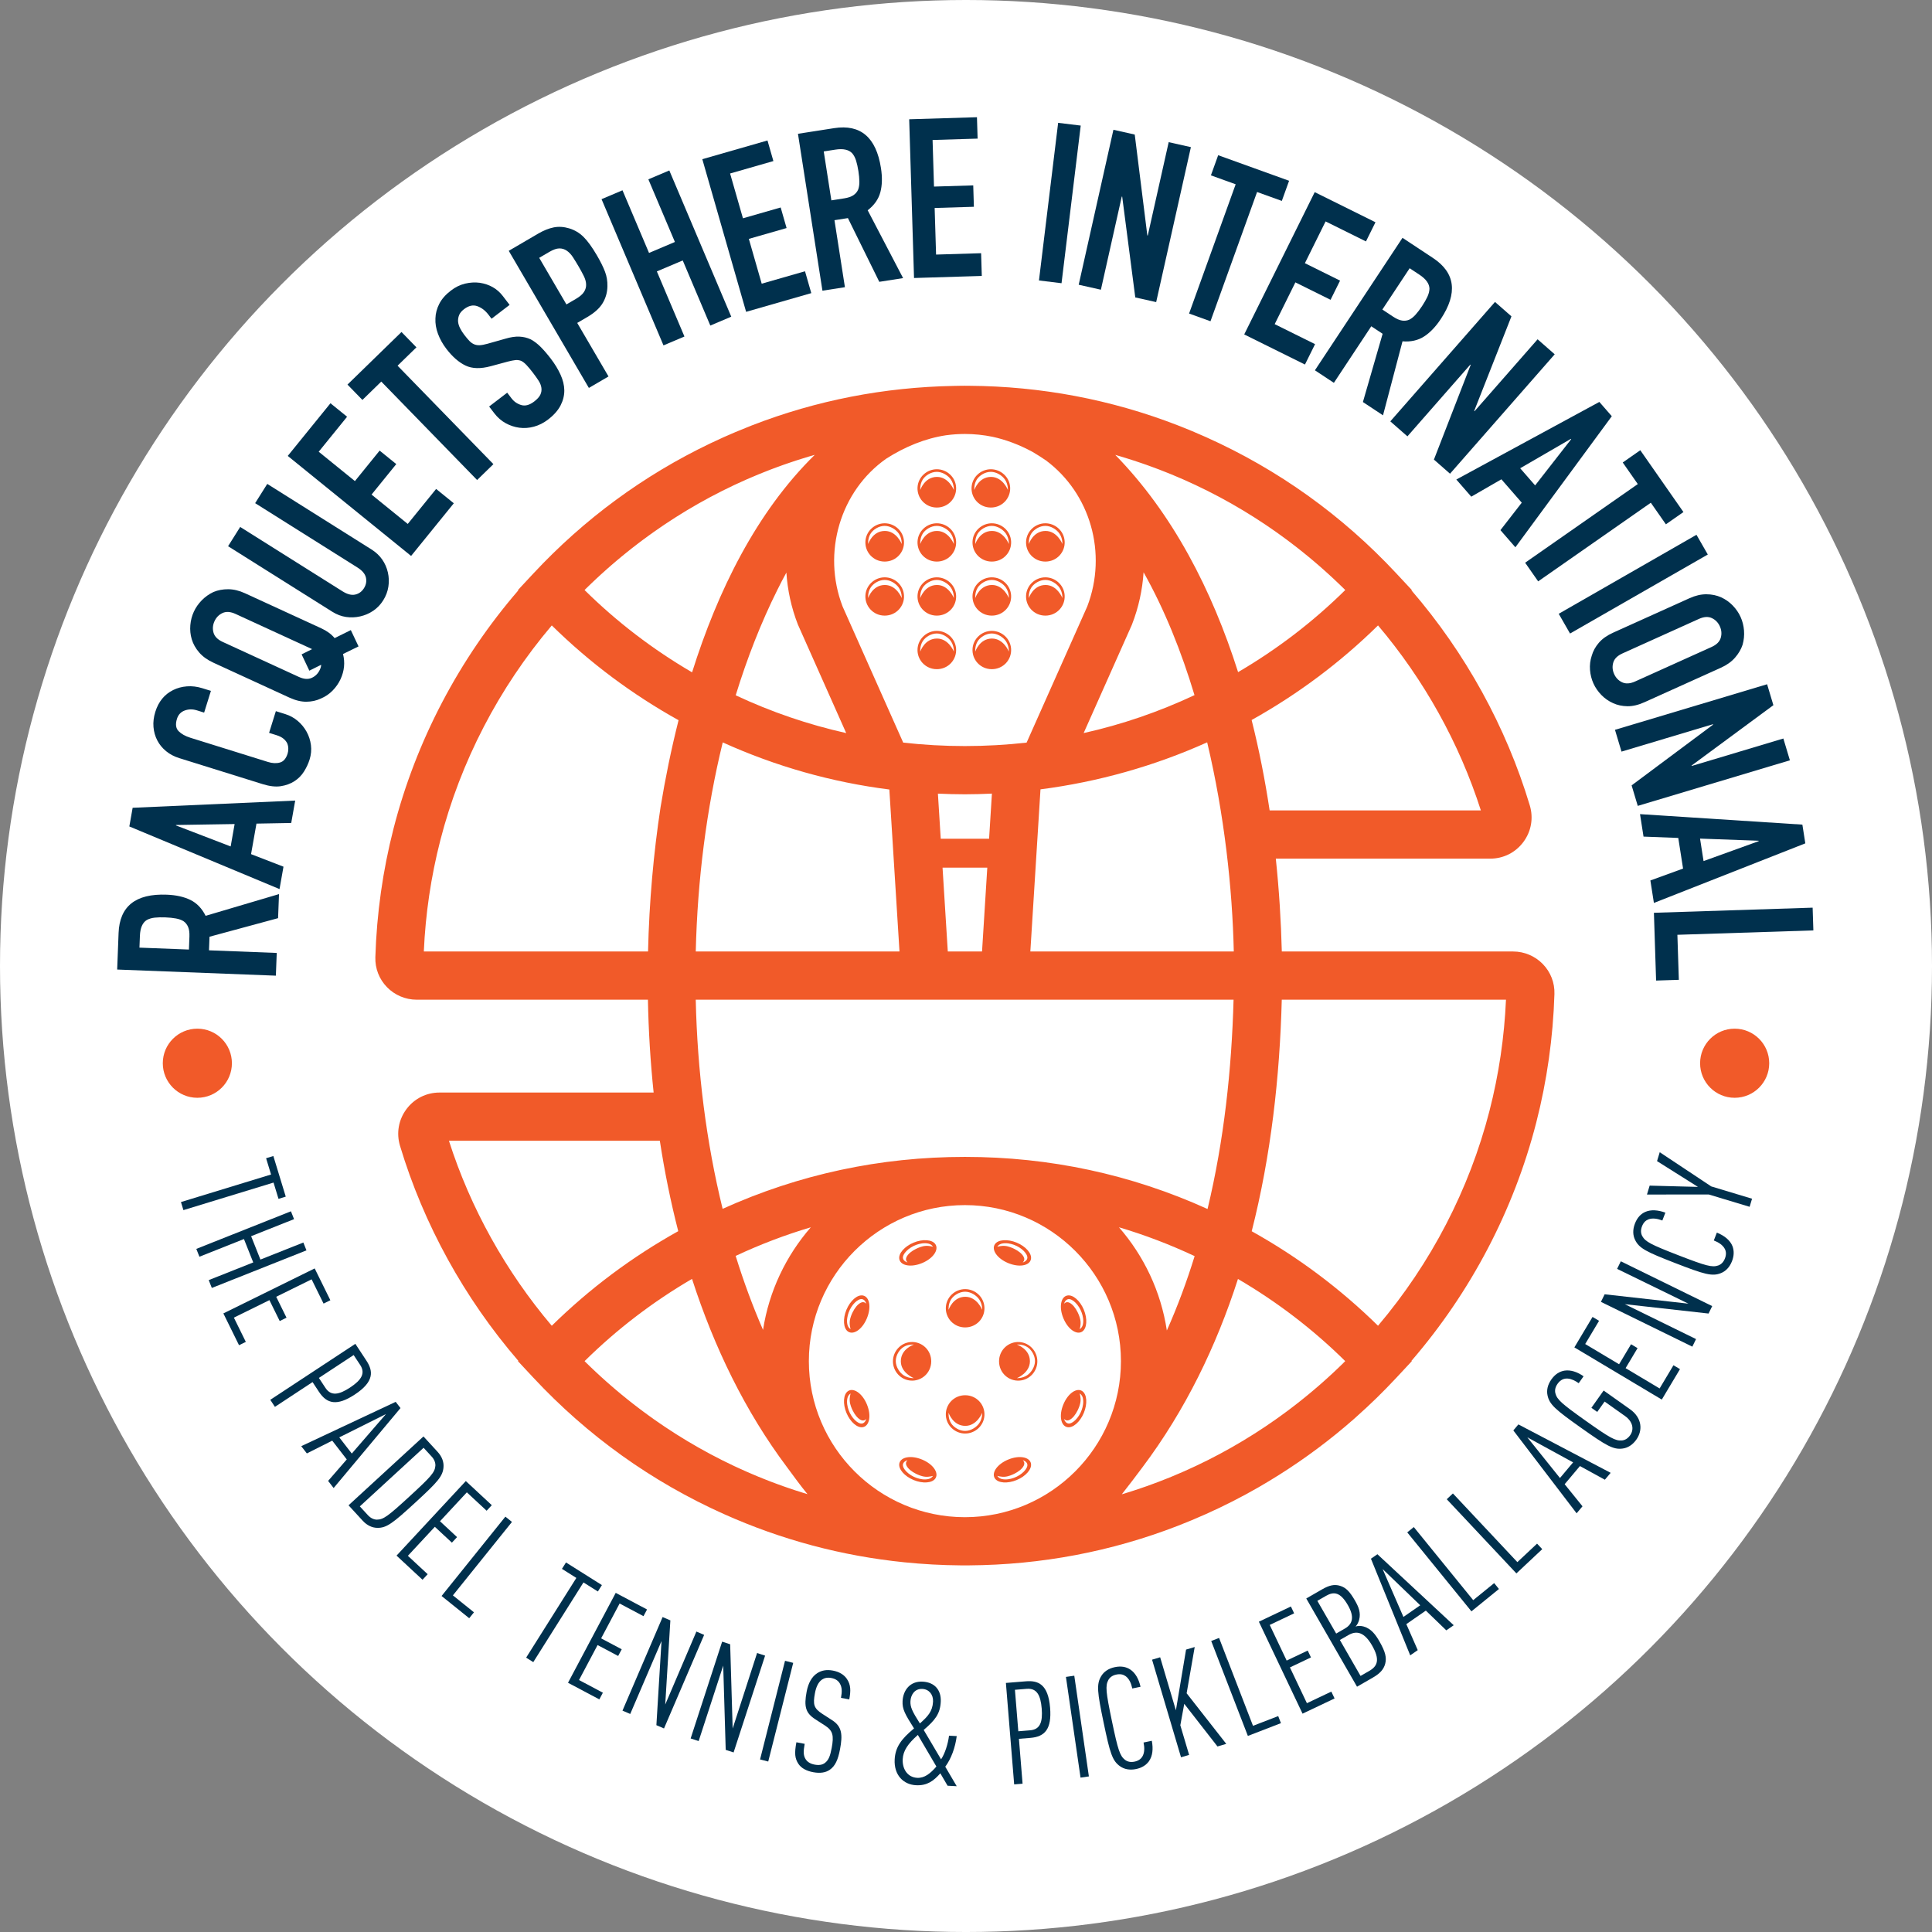 <svg xmlns="http://www.w3.org/2000/svg" id="Layer_2" viewBox="0 0 337.825 337.825"><rect x="0" y="0" width="337.825" height="337.825" fill="#808080" stroke="none"/><g id="Components"><g id="_5e29f6bd-8a88-4b13-a04e-64ac2bcd2312_1"><circle cx="168.913" cy="168.913" r="168.913" style="fill:#fff;"></circle><path d="M48.236,170.603l-27.747-1.071.246-6.391c.181-4.677,2.986-6.91,8.416-6.7,1.637.063,3.018.37,4.141.921,1.124.551,2.012,1.477,2.664,2.776l12.831-3.798-.163,4.208-11.989,3.245-.092,2.377,11.847.458-.153,3.975ZM24.384,165.701l8.651.334.087-2.26c.027-.702-.049-1.264-.228-1.687-.179-.423-.445-.759-.8-1.007-.355-.222-.798-.382-1.328-.48-.529-.099-1.145-.161-1.847-.189-.701-.027-1.319-.012-1.855.045-.535.058-1.003.196-1.401.415-.746.466-1.147,1.387-1.2,2.764l-.079,2.065Z" style="fill:#00304d;"></path><path d="M48.876,155.463l-26.26-10.951.578-3.264,28.424-1.261-.694,3.917-6.079.111-.946,5.338,5.672,2.193-.694,3.917ZM41.028,144.091l-10.247.164-.014.077,9.567,3.676.693-3.917Z" style="fill:#00304d;"></path><path d="M48.234,124.35l1.638.511c.819.255,1.547.653,2.182,1.191.636.539,1.154,1.17,1.555,1.894.4.725.654,1.505.761,2.341.106.837.028,1.678-.234,2.521-.225.72-.553,1.421-.983,2.104-.431.683-.986,1.245-1.669,1.685-.683.441-1.475.732-2.376.873-.902.141-1.961.021-3.178-.358l-14.595-4.552c-.868-.271-1.629-.671-2.28-1.202-.652-.53-1.166-1.153-1.541-1.87-.376-.716-.601-1.501-.676-2.355-.073-.854.032-1.74.318-2.658.558-1.787,1.594-3.057,3.109-3.811.741-.367,1.551-.585,2.43-.651.878-.066,1.777.043,2.695.33l1.489.465-1.185,3.797-1.266-.395c-.745-.232-1.456-.223-2.134.029-.678.252-1.129.738-1.353,1.458-.294.943-.197,1.661.289,2.153.486.493,1.177.877,2.07,1.156l13.552,4.227c.769.24,1.467.274,2.093.101.626-.172,1.074-.692,1.345-1.562.078-.248.118-.528.12-.841.002-.312-.058-.624-.179-.934-.129-.285-.344-.557-.645-.814-.301-.257-.712-.467-1.233-.63l-1.303-.406,1.185-3.797Z" style="fill:#00304d;"></path><path d="M37.273,115.856c-1.015-.467-1.832-1.057-2.448-1.769-.617-.713-1.05-1.483-1.298-2.313-.235-.795-.317-1.612-.247-2.452.071-.84.275-1.626.612-2.358.336-.732.8-1.399,1.391-2.001.592-.601,1.27-1.083,2.038-1.446.78-.328,1.642-.49,2.584-.486.942.004,1.922.239,2.938.706l13.325,6.123c.992.456,1.773,1.029,2.343,1.72l2.833-1.402,1.351,2.852-2.714,1.329c.375,1.488.231,2.954-.432,4.394-.336.733-.8,1.399-1.391,2.001-.591.602-1.276,1.066-2.058,1.394-.768.363-1.61.547-2.529.554-.918.007-1.909-.233-2.973-.722l-13.325-6.123ZM52.259,118.364c.874.402,1.629.456,2.265.161.636-.294,1.106-.772,1.41-1.434.152-.331.225-.612.217-.845l-2.061,1.027-1.351-2.852,1.837-.916-.07-.032-13.325-6.123c-.873-.401-1.629-.455-2.265-.161-.636.294-1.106.772-1.41,1.434-.304.662-.36,1.33-.17,2.004.191.674.725,1.212,1.598,1.614l13.325,6.123Z" style="fill:#00304d;"></path><path d="M46.733,84.614l18.223,11.461c.77.485,1.394,1.069,1.87,1.752.476.684.809,1.438.996,2.262.188.825.218,1.657.088,2.497-.13.84-.43,1.635-.899,2.383-.471.749-1.054,1.357-1.748,1.827-.694.469-1.454.798-2.278.985-.825.189-1.651.221-2.481.099-.829-.122-1.629-.426-2.399-.91l-18.224-11.462,2.118-3.367,17.893,11.254c.837.526,1.577.716,2.223.569.645-.147,1.155-.518,1.529-1.112.373-.594.486-1.214.34-1.859-.147-.645-.639-1.231-1.476-1.757l-17.893-11.254,2.118-3.367Z" style="fill:#00304d;"></path><path d="M71.883,97.211l-21.567-17.49,7.468-9.209,2.908,2.358-4.963,6.119,6.331,5.134,4.323-5.332,2.908,2.358-4.323,5.332,6.331,5.134,4.962-6.119,3.09,2.506-7.468,9.209Z" style="fill:#00304d;"></path><path d="M83.427,83.936l-16.759-17.214-3.297,3.21-2.612-2.683,9.445-9.196,2.611,2.683-3.297,3.21,16.758,17.214-2.85,2.775Z" style="fill:#00304d;"></path><path d="M89.108,53.313l-3.158,2.418-.546-.712c-.553-.723-1.202-1.217-1.945-1.482-.744-.266-1.519-.09-2.323.526-.434.332-.722.684-.863,1.054-.142.371-.2.743-.176,1.117.04.396.16.786.359,1.174.198.388.44.768.725,1.139.332.434.624.783.877,1.048.252.266.527.464.824.596.299.133.629.19.993.173.363-.016.815-.1,1.355-.252l3.15-.89c.907-.269,1.716-.389,2.426-.36.71.03,1.371.187,1.982.472.606.322,1.191.766,1.757,1.332.565.567,1.155,1.252,1.772,2.057.712.929,1.278,1.862,1.701,2.799.423.937.642,1.842.655,2.716.01.91-.211,1.799-.659,2.667-.45.867-1.18,1.689-2.191,2.463-.764.585-1.579.996-2.444,1.233-.866.238-1.718.301-2.557.19-.839-.111-1.638-.374-2.398-.791-.761-.416-1.426-.996-1.995-1.739l-.901-1.177,3.158-2.418.759.991c.443.578,1.013.969,1.709,1.172s1.446-.003,2.252-.619c.536-.411.895-.809,1.076-1.193.181-.384.243-.783.186-1.199-.056-.415-.223-.836-.5-1.262-.277-.426-.606-.887-.985-1.383-.442-.578-.827-1.037-1.152-1.377-.326-.339-.638-.576-.935-.708-.318-.116-.651-.156-.999-.119-.349.038-.782.124-1.301.259l-2.972.802c-1.789.486-3.268.448-4.436-.115-1.168-.562-2.281-1.536-3.341-2.919-.632-.825-1.119-1.697-1.461-2.614-.343-.917-.491-1.817-.448-2.703.022-.868.246-1.719.672-2.553.426-.834,1.103-1.606,2.032-2.318.784-.601,1.612-1.005,2.484-1.214.871-.208,1.726-.257,2.564-.146,1.708.264,3.053,1.036,4.033,2.315l1.185,1.548Z" style="fill:#00304d;"></path><path d="M102.969,67.833l-14.01-23.975,5.152-3.01c.942-.551,1.845-.913,2.708-1.086.862-.172,1.77-.115,2.721.172.95.288,1.784.787,2.501,1.497.716.711,1.494,1.785,2.334,3.221.629,1.078,1.099,2.023,1.408,2.836.31.813.452,1.663.429,2.55-.012,1.062-.283,2.04-.814,2.937-.53.897-1.435,1.719-2.714,2.467l-1.751,1.023,5.47,9.361-3.435,2.007ZM94.283,45.083l4.761,8.149,1.65-.964c.695-.406,1.176-.822,1.44-1.248.263-.425.38-.869.35-1.333-.018-.441-.153-.919-.408-1.433-.255-.513-.56-1.074-.913-1.68-.328-.561-.651-1.087-.969-1.58s-.678-.876-1.08-1.153c-.403-.276-.843-.411-1.32-.403-.477.008-1.052.209-1.726.602l-1.784,1.043Z" style="fill:#00304d;"></path><path d="M116.017,60.394l-10.832-25.568,3.663-1.552,4.64,10.953,4.525-1.917-4.641-10.953,3.663-1.552,10.832,25.568-3.663,1.552-4.822-11.384-4.525,1.917,4.823,11.383-3.663,1.552Z" style="fill:#00304d;"></path><path d="M130.464,54.526l-7.659-26.691,11.396-3.271,1.033,3.599-7.572,2.173,2.248,7.835,6.598-1.894,1.032,3.599-6.598,1.894,2.248,7.835,7.573-2.173,1.097,3.824-11.396,3.271Z" style="fill:#00304d;"></path><path d="M143.81,50.831l-4.28-27.436,6.319-.986c4.624-.722,7.356,1.603,8.192,6.971.253,1.619.217,3.032-.107,4.24-.325,1.209-1.063,2.258-2.213,3.148l6.192,11.862-4.162.649-5.488-11.143-2.351.367,1.828,11.714-3.931.613ZM144.037,26.481l1.334,8.555,2.235-.349c.693-.108,1.23-.291,1.611-.548.381-.256.659-.583.835-.979.148-.392.221-.857.216-1.395s-.061-1.155-.17-1.849c-.108-.693-.242-1.297-.401-1.812-.159-.515-.384-.947-.676-1.296-.601-.643-1.581-.858-2.942-.646l-2.042.318Z" style="fill:#00304d;"></path><path d="M159.825,48.612l-.846-27.755,11.851-.361.113,3.742-7.874.24.248,8.147,6.861-.209.114,3.742-6.861.209.249,8.148,7.874-.24.121,3.976-11.851.361Z" style="fill:#00304d;"></path><path d="M181.67,49.042l3.354-27.564,3.949.48-3.356,27.565-3.948-.481Z" style="fill:#00304d;"></path><path d="M188.619,49.789l6.071-27.096,3.729.836,2.202,17.639.076.017,3.658-16.326,3.882.87-6.071,27.096-3.653-.818-2.287-17.619-.076-.017-3.649,16.288-3.882-.87Z" style="fill:#00304d;"></path><path d="M207.92,54.823l8.146-22.601-4.329-1.56,1.27-3.522,12.4,4.47-1.27,3.522-4.329-1.56-8.146,22.601-3.742-1.349Z" style="fill:#00304d;"></path><path d="M217.56,58.478l12.328-24.881,10.624,5.264-1.663,3.354-7.059-3.498-3.619,7.303,6.15,3.048-1.662,3.354-6.15-3.047-3.619,7.304,7.06,3.498-1.767,3.564-10.623-5.264Z" style="fill:#00304d;"></path><path d="M229.922,64.75l15.315-23.163,5.336,3.527c3.903,2.581,4.356,6.138,1.36,10.671-.903,1.366-1.883,2.387-2.937,3.062-1.054.675-2.306.953-3.756.836l-3.411,12.939-3.514-2.323,3.448-11.934-1.984-1.312-6.539,9.89-3.318-2.194ZM246.49,46.904l-4.775,7.222,1.887,1.248c.586.387,1.105.614,1.56.681.454.066.88.013,1.275-.162.374-.189.741-.484,1.101-.886.358-.401.731-.895,1.119-1.48.387-.586.694-1.122.924-1.61.229-.487.353-.959.373-1.413-.011-.879-.591-1.7-1.74-2.459l-1.724-1.14Z" style="fill:#00304d;"></path><path d="M243.107,73.677l18.306-20.88,2.874,2.52-6.514,16.54.059.052,11.03-12.581,2.991,2.623-18.306,20.879-2.815-2.468,6.429-16.562-.059-.051-11.004,12.551-2.991-2.623Z" style="fill:#00304d;"></path><path d="M254.649,83.848l25.009-13.568,2.178,2.499-16.86,22.919-2.613-2.999,3.729-4.802-3.562-4.087-5.267,3.038-2.614-2.999ZM268.428,84.877l6.305-8.081-.051-.059-8.867,5.141,2.613,2.999Z" style="fill:#00304d;"></path><path d="M266.683,98.394l19.699-13.75-2.634-3.774,3.07-2.143,7.545,10.81-3.07,2.143-2.634-3.773-19.7,13.75-2.276-3.262Z" style="fill:#00304d;"></path><path d="M272.554,107.326l24.088-13.815,1.98,3.451-24.088,13.815-1.98-3.451Z" style="fill:#00304d;"></path><path d="M295.429,104.599c1.019-.46,1.999-.689,2.942-.686.942.003,1.808.183,2.597.54.754.344,1.424.819,2.012,1.424.586.606,1.046,1.275,1.377,2.01.331.734.529,1.522.596,2.362.065.841-.018,1.669-.247,2.486-.266.804-.708,1.56-1.33,2.269-.622.709-1.442,1.293-2.461,1.752l-13.366,6.031c-1.066.481-2.06.715-2.978.702-.919-.013-1.755-.192-2.51-.537-.789-.357-1.477-.838-2.062-1.443-.587-.606-1.047-1.276-1.378-2.01-.331-.735-.53-1.522-.596-2.362-.065-.841.034-1.663.299-2.467.231-.817.644-1.574,1.243-2.272.598-.698,1.43-1.287,2.496-1.769l13.367-6.031ZM283.698,114.256c-.877.396-1.414.93-1.609,1.603s-.144,1.341.156,2.005c.299.663.766,1.145,1.4,1.443.633.298,1.389.251,2.266-.145l13.367-6.031c.876-.396,1.412-.93,1.608-1.603.194-.673.144-1.342-.156-2.005-.3-.664-.767-1.145-1.399-1.443-.635-.299-1.391-.25-2.267.145l-13.366,6.031Z" style="fill:#00304d;"></path><path d="M282.391,127.615l26.601-7.969,1.097,3.661-14.304,10.555.022.075,16.027-4.802,1.142,3.811-26.601,7.969-1.074-3.586,14.244-10.619-.022-.075-15.99,4.79-1.142-3.811Z" style="fill:#00304d;"></path><path d="M286.767,142.358l28.393,1.835.513,3.275-26.476,10.418-.615-3.931,5.715-2.078-.838-5.356-6.076-.234-.615-3.93ZM297.88,150.567l9.64-3.481-.012-.077-10.242-.372.614,3.93Z" style="fill:#00304d;"></path><path d="M289.2,159.608l27.753-.895.129,3.976-23.777.768.254,7.874-3.977.128-.382-11.85Z" style="fill:#00304d;"></path><path d="M47.829,206.782l-15.757,4.817-.432-1.411,15.757-4.817-.869-2.845,1.268-.387,2.17,7.101-1.267.388-.87-2.846Z" style="fill:#00304d;"></path><path d="M36.496,223.838l7.785-3.093-1.625-4.09-7.785,3.093-.545-1.371,16.547-6.573.544,1.371-7.506,2.981,1.625,4.09,7.506-2.982.545,1.371-16.547,6.573-.544-1.371Z" style="fill:#00304d;"></path><path d="M39.056,229.661l15.97-7.866,2.74,5.562-1.19.585-2.088-4.239-6.19,3.049,1.801,3.656-1.188.586-1.801-3.656-6.214,3.06,2.088,4.239-1.188.585-2.739-5.562Z" style="fill:#00304d;"></path><path d="M55.766,243.361l-1.113-1.692-6.58,4.331-.811-1.232,14.874-9.789,1.924,2.924c1.169,1.775,1.47,3.643-2.019,5.939-3.133,2.062-4.886,1.629-6.274-.481ZM62.98,238.674l-1.142-1.734-6.078,4,1.141,1.734c.977,1.483,2.365,1.228,4.308-.051,1.942-1.278,2.747-2.467,1.772-3.95Z" style="fill:#00304d;"></path><path d="M57.375,258.947l3.259-3.755-2.54-3.283-4.438,2.233-.98-1.266,16.514-7.752.841,1.087-11.692,13.982-.964-1.246ZM67.491,247.26l-8.166,4.075,2.188,2.828,5.978-6.903Z" style="fill:#00304d;"></path><path d="M65.96,267.156c-.866-.019-1.752-.393-2.547-1.257l-2.468-2.687,13.102-12.038,2.469,2.687c.795.865,1.092,1.779,1.037,2.644-.103,1.623-.994,2.611-4.951,6.246-3.956,3.635-5.016,4.439-6.642,4.405ZM76.128,256.32c.04-.511-.165-1.103-.639-1.619l-1.42-1.546-11.151,10.246,1.42,1.546c.474.515,1.046.769,1.559.773,1.15-.004,1.954-.607,5.708-4.056,3.754-3.449,4.422-4.199,4.523-5.344Z" style="fill:#00304d;"></path><path d="M69.339,272.011l12.113-13.037,4.541,4.219-.901.971-3.461-3.216-4.695,5.054,2.984,2.773-.902.971-2.984-2.773-4.713,5.072,3.461,3.215-.901.97-4.541-4.219Z" style="fill:#00304d;"></path><path d="M77.213,279.071l11.157-13.873,1.149.925-10.327,12.841,3.684,2.962-.831,1.033-4.832-3.887Z" style="fill:#00304d;"></path><path d="M102.025,276.699l-8.778,13.937-1.247-.786,8.778-13.937-2.517-1.585.706-1.121,6.28,3.956-.705,1.121-2.518-1.585Z" style="fill:#00304d;"></path><path d="M99.321,294.245l8.344-15.721,5.476,2.906-.621,1.17-4.173-2.215-3.234,6.094,3.599,1.91-.621,1.17-3.599-1.91-3.246,6.116,4.173,2.215-.621,1.17-5.476-2.906Z" style="fill:#00304d;"></path><path d="M114.775,301.661l.897-14.715-5.471,12.754-1.355-.582,7.018-16.362,1.356.582-.898,14.716,5.448-12.764,1.355.582-7.018,16.361-1.333-.572Z" style="fill:#00304d;"></path><path d="M126.896,305.979l-.436-14.734-4.294,13.194-1.402-.457,5.508-16.926,1.402.457.438,14.733,4.269-13.202,1.403.456-5.509,16.927-1.379-.449Z" style="fill:#00304d;"></path><path d="M132.901,307.655l4.367-17.252,1.43.362-4.367,17.252-1.43-.362Z" style="fill:#00304d;"></path><path d="M145.09,309.462c-.7.479-1.649.656-2.902.42-1.179-.222-2.058-.692-2.576-1.451-.633-.959-.717-1.865-.356-3.781l1.449.273c-.254,1.351-.24,2.091.198,2.733.299.438.798.761,1.535.899.81.153,1.368.029,1.781-.275.681-.508.946-1.247,1.206-2.622.411-2.187.215-3.037-1.168-3.934l-1.724-1.113c-1.654-1.075-1.981-2.179-1.486-4.808.282-1.498.901-2.628,1.855-3.237.755-.494,1.649-.656,2.731-.453,1.131.212,1.95.723,2.448,1.453.698,1.022.705,2.066.419,3.589l-1.449-.273c.208-1.105.194-1.846-.211-2.532-.27-.458-.739-.801-1.477-.94-.688-.129-1.221-.001-1.629.278-.643.439-1.03,1.282-1.233,2.362-.379,2.015-.195,2.66,1.276,3.623l1.724,1.113c1.749,1.118,1.858,2.563,1.382,5.093-.347,1.842-.858,2.941-1.793,3.58Z" style="fill:#00304d;"></path><path d="M165.69,312.246l-1.265-2.168c-1.17,1.316-2.291,2.184-4.263,2.082-2.197-.114-3.863-1.778-3.722-4.499.113-2.171,1.163-3.594,3.386-5.431-1.572-2.485-2.078-3.362-2.004-4.785.099-1.897,1.309-3.511,3.506-3.397,2.196.114,3.272,1.572,3.171,3.519-.108,2.097-.967,3.204-2.984,4.926l3.037,5.139c.678-.991,1.218-2.715,1.392-4.133l1.348.07c-.255,2.014-.982,3.979-2.005,5.353l2.001,3.408-1.598-.083ZM160.494,303.365c-1.731,1.537-2.57,2.745-2.648,4.243-.087,1.672.811,3.171,2.534,3.26,1.298.067,2.318-.781,3.356-1.978l-3.242-5.525ZM161.288,295.322c-1.398-.073-2.034,1.096-2.089,2.144-.052.999.285,1.742,1.65,3.891,1.364-1.206,2.211-2.088,2.3-3.811.065-1.248-.713-2.165-1.861-2.224Z" style="fill:#00304d;"></path><path d="M180.185,303.882l-2.019.164.64,7.849-1.47.12-1.445-17.741,3.488-.284c2.118-.172,3.9.46,4.239,4.621.305,3.738-.917,5.066-3.434,5.271ZM179.536,295.305l-2.067.169.59,7.252,2.068-.169c1.77-.144,2.212-1.485,2.023-3.802-.19-2.317-.845-3.593-2.614-3.449Z" style="fill:#00304d;"></path><path d="M188.94,310.831l-2.554-17.611,1.46-.211,2.553,17.611-1.459.211Z" style="fill:#00304d;"></path><path d="M200.882,307.997c-.479.637-1.196,1.119-2.225,1.333-1.126.235-2.089.027-2.809-.486-1.348-.945-1.756-2.29-2.87-7.625-1.114-5.335-1.278-6.731-.422-8.137.454-.759,1.253-1.335,2.379-1.569,1.102-.231,1.981-.056,2.691.408.917.601,1.505,1.704,1.806,3.021l-1.444.301c-.184-.881-.534-1.702-1.166-2.157-.419-.296-.93-.419-1.615-.276-.71.148-1.148.495-1.409.959-.531,1.005-.443,2.034.625,7.149,1.068,5.115,1.4,6.093,2.289,6.801.424.32.965.463,1.675.315.685-.143,1.103-.46,1.37-.899.397-.67.389-1.562.204-2.444l1.444-.301c.267,1.4.15,2.676-.523,3.608Z" style="fill:#00304d;"></path><path d="M212.888,305.384l-5.811-7.457-.688,3.751,1.536,5.178-1.414.419-5.064-17.068,1.415-.419,2.752,9.277,1.778-10.621,1.511-.448-1.41,8.085,6.928,8.847-1.534.455Z" style="fill:#00304d;"></path><path d="M218.199,303.539l-6.409-16.601,1.375-.531,5.933,15.365,4.407-1.701.477,1.235-5.782,2.233Z" style="fill:#00304d;"></path><path d="M227.76,299.645l-7.638-16.079,5.601-2.66.568,1.197-4.269,2.027,2.961,6.233,3.681-1.748.569,1.197-3.682,1.748,2.972,6.256,4.268-2.027.569,1.197-5.601,2.66Z" style="fill:#00304d;"></path><path d="M242.214,290.916c-.268.99-.897,1.699-2.176,2.434l-2.752,1.583-8.876-15.427,2.773-1.596c1.257-.723,2.152-.921,3.133-.62,1.049.319,1.705,1.009,2.628,2.612.623,1.083,1.042,2.112.71,3.34-.129.478-.351.894-.626,1.168.462-.15.934-.133,1.411-.004,1.344.381,2.112,1.467,2.748,2.572,1.098,1.907,1.29,2.892,1.026,3.938ZM231.866,279.046l-1.518.873,3.292,5.72,1.517-.873c1.387-.798,1.705-2.048.52-4.107-1.296-2.253-2.425-2.411-3.812-1.613ZM235.806,285.893l-1.518.873,3.615,6.284,1.518-.873c1.473-.848,1.91-1.993.488-4.463-1.296-2.253-2.631-2.668-4.104-1.82Z" style="fill:#00304d;"></path><path d="M252.898,285.08l-3.578-3.453-3.412,2.363,1.995,4.549-1.315.911-6.868-16.898,1.131-.783,13.343,12.414-1.295.896ZM241.763,274.362l3.637,8.369,2.939-2.036-6.576-6.333Z" style="fill:#00304d;"></path><path d="M257.291,281.757l-11.223-13.809,1.145-.93,10.388,12.781,3.665-2.979.835,1.028-4.81,3.909Z" style="fill:#00304d;"></path><path d="M265.155,275.123l-12.179-12.972,1.075-1.009,11.273,12.006,3.443-3.232.906.965-4.519,4.242Z" style="fill:#00304d;"></path><path d="M280.62,258.74l-4.358-2.39-2.67,3.176,3.12,3.863-1.029,1.225-11.066-14.493.884-1.052,16.133,8.466-1.013,1.206ZM267.063,251.327l5.708,7.116,2.3-2.736-8.008-4.38Z" style="fill:#00304d;"></path><path d="M286.123,251.734c-.666.939-1.513,1.441-2.391,1.555-1.63.224-2.845-.484-7.292-3.638-4.447-3.153-5.518-4.065-5.846-5.678-.184-.866.011-1.831.676-2.77.666-.939,1.449-1.395,2.286-1.537,1.066-.164,2.242.21,3.344.991l-.854,1.204c-1.163-.824-2.653-1.36-3.694.109-.42.592-.505,1.145-.381,1.662.294,1.098,1.059,1.793,5.322,4.816,4.264,3.023,5.172,3.515,6.306,3.429.529-.054,1.022-.318,1.442-.909.737-1.04.471-2.394-.895-3.364l-3.57-2.531-1.288,1.816-1.02-.724,2.141-3.019,4.59,3.254c2.163,1.534,2.267,3.722,1.124,5.334Z" style="fill:#00304d;"></path><path d="M290.576,244.727l-15.286-9.126,3.179-5.324,1.138.679-2.423,4.058,5.926,3.538,2.089-3.499,1.139.68-2.09,3.499,5.947,3.55,2.422-4.058,1.139.679-3.179,5.324Z" style="fill:#00304d;"></path><path d="M298.755,229.682l-14.646-1.639,12.457,6.106-.649,1.324-15.981-7.833.649-1.324,14.646,1.639-12.468-6.083.648-1.324,15.981,7.833-.638,1.302Z" style="fill:#00304d;"></path><path d="M302.947,217.931c.273.75.287,1.613-.093,2.592-.415,1.072-1.113,1.767-1.937,2.092-1.525.616-2.876.227-7.959-1.743-5.083-1.969-6.343-2.591-7.056-4.074-.39-.794-.438-1.778-.021-2.851.406-1.049,1.03-1.692,1.807-2.035,1.003-.443,2.249-.335,3.517.129l-.533,1.375c-.839-.325-1.718-.478-2.444-.196-.477.191-.857.553-1.11,1.206-.262.676-.21,1.233.037,1.704.554.993,1.465,1.48,6.338,3.367,4.873,1.888,5.874,2.142,6.952,1.782.499-.182.913-.558,1.175-1.234.253-.653.215-1.177-.009-1.639-.346-.697-1.099-1.177-1.938-1.502l.533-1.375c1.319.538,2.327,1.331,2.742,2.403Z" style="fill:#00304d;"></path><path d="M299.225,207.454l7.135,2.151-.426,1.413-7.135-2.151-10.813.005.469-1.556,8.447.222-7.155-4.508.47-1.556,9.009,5.981Z" style="fill:#00304d;"></path><circle cx="303.318" cy="185.914" r="6.043" style="fill:#f15a29;"></circle><circle cx="34.508" cy="185.914" r="6.043" style="fill:#f15a29;"></circle><path d="M264.59,166.374h-40.455c-.134-5.27-.469-10.716-1.05-16.235h37.502c2.304,0,4.414-1.061,5.789-2.91,1.378-1.854,1.786-4.186,1.12-6.4-4.137-13.749-11.261-26.667-20.687-37.598l.058-.062-2.677-2.873c-9.477-10.173-20.688-18.203-33.322-23.867-1.633-.732-3.28-1.42-4.939-2.063-11.616-4.503-23.863-6.824-36.48-6.909h-.001c-.126-.003-.254.001-.382,0-.114-.001-.229-.006-.343-.006-.11,0-.218.005-.328.006-.135.001-.271-.003-.405,0-.001,0-.002,0-.003,0-.407.003-.813.017-1.22.024-12.187.224-24.019,2.531-35.258,6.888-.3.116-.597.241-.896.361-1.356.54-2.705,1.102-4.043,1.702-.79.354-1.574.717-2.352,1.09-11.677,5.586-22.086,13.239-30.97,22.775l-2.676,2.873.057.061c-10.368,12.017-17.884,26.332-21.814,41.646-1.88,7.325-2.95,14.897-3.181,22.504-.059,1.962.662,3.819,2.031,5.23,1.353,1.395,3.243,2.194,5.186,2.194h40.444c.102,5.394.432,10.824.997,16.235h-37.44c-2.304,0-4.414,1.06-5.788,2.91-1.378,1.853-1.786,4.186-1.121,6.4,4.137,13.75,11.261,26.668,20.687,37.598l-.059.063,2.678,2.873c9.479,10.169,20.692,18.197,33.325,23.859,10.061,4.509,20.64,7.329,31.558,8.436,3.258.33,6.545.515,9.859.538.241.005.487.006.727.006h0c.24,0,.486-0.0.727-.006,12.619-.085,24.866-2.406,36.482-6.907,1.659-.643,3.306-1.331,4.939-2.062.79-.354,1.574-.717,2.352-1.089,1.557-.745,3.091-1.526,4.603-2.344.756-.409,1.506-.827,2.249-1.254,1.209-.694,2.398-1.418,3.576-2.159,4.612-2.903,8.986-6.163,13.094-9.776.178-.157.352-.319.53-.477,1.135-1.012,2.253-2.048,3.347-3.113,1.216-1.185,2.407-2.401,3.571-3.651l2.677-2.873-.057-.061c10.368-12.016,17.883-26.332,21.813-41.646,1.879-7.322,2.95-14.892,3.183-22.502.06-1.962-.661-3.82-2.03-5.232-1.353-1.395-3.243-2.195-5.186-2.195ZM234.9,238.332c-.269.264-.54.524-.812.784-.304.291-.609.581-.917.868-.273.254-.547.506-.822.757-.312.285-.626.567-.941.847-.277.246-.555.489-.834.731-.319.277-.64.551-.962.823-.28.237-.561.472-.844.705-.327.27-.657.536-.987.802-.283.227-.566.454-.852.677-.336.263-.674.522-1.013.781-.284.217-.569.434-.855.647-.347.258-.696.511-1.046.764-.284.205-.567.411-.853.613-.36.254-.723.503-1.087.752-.28.192-.559.386-.841.575-.378.253-.76.5-1.141.748-.272.176-.542.355-.815.528-.403.256-.81.504-1.216.753-.257.158-.512.318-.77.473-.448.269-.901.53-1.353.791-.22.127-.438.258-.659.383-.602.341-1.207.673-1.816,1-.074.04-.147.082-.222.122-.69.368-1.384.728-2.082,1.078-.146.073-.293.142-.44.214-.548.272-1.098.542-1.652.802-.236.111-.475.217-.713.326-.467.215-.933.43-1.403.638-.272.12-.545.234-.818.351-.44.189-.879.378-1.322.56-.291.12-.584.234-.876.35-.428.171-.856.342-1.286.507-.305.117-.612.228-.918.342-.421.156-.841.311-1.264.461-.315.112-.632.219-.949.327-.418.143-.837.285-1.258.422-.322.105-.646.206-.969.308-.377.118-.755.235-1.135.349,1.232-1.546,2.414-3.132,3.614-4.727,7.502-9.985,12.908-21.159,16.696-32.925,6.826,3.991,13.114,8.793,18.754,14.363-.11.108-.218.218-.328.326ZM139.141,260.621c-.382-.125-.762-.254-1.142-.384-.354-.121-.709-.241-1.062-.366-.378-.134-.755-.274-1.131-.412-.351-.13-.703-.258-1.052-.392-.375-.144-.748-.293-1.121-.442-.346-.138-.694-.274-1.038-.416-.377-.155-.75-.317-1.125-.477-.337-.144-.676-.285-1.011-.434-.384-.169-.764-.346-1.145-.52-.323-.148-.647-.292-.968-.443-.408-.193-.813-.393-1.218-.592-.29-.142-.582-.28-.87-.424-.681-.342-1.359-.693-2.032-1.052-.266-.142-.528-.291-.792-.435-.416-.227-.833-.452-1.246-.686-.306-.173-.609-.354-.913-.531-.367-.213-.735-.424-1.099-.642-.313-.188-.623-.382-.934-.574-.351-.216-.703-.431-1.052-.651-.314-.199-.624-.404-.935-.606-.341-.222-.683-.443-1.022-.67-.311-.208-.62-.422-.929-.634-.335-.23-.67-.46-1.002-.694-.306-.216-.61-.437-.913-.657-.33-.239-.66-.478-.988-.722-.302-.225-.601-.453-.901-.681-.324-.247-.648-.496-.97-.748-.297-.232-.591-.468-.885-.704-.32-.257-.639-.515-.956-.776-.291-.239-.58-.482-.868-.725-.315-.266-.63-.534-.942-.805-.284-.246-.567-.494-.848-.744-.313-.278-.624-.557-.933-.84-.276-.251-.55-.503-.823-.758-.31-.289-.619-.582-.926-.876-.267-.255-.533-.511-.797-.77-.112-.11-.223-.223-.335-.333,5.647-5.577,11.947-10.384,18.789-14.381,3.872,11.983,9.315,23.201,16.593,32.901,1.197,1.631,2.347,3.21,3.596,4.738-.328-.099-.654-.199-.981-.302-.358-.112-.715-.224-1.071-.341ZM168.72,210.722c15.044 0,27.284,12.24,27.284,27.285s-12.24,27.284-27.284,27.285h-0c-15.044,0-27.284-12.24-27.284-27.285s12.24-27.284,27.284-27.285h.001ZM204.032,232.646c-1.035-6.844-4.025-13.051-8.373-18.048,4.509,1.338,8.923,3.02,13.231,5.045-1.371,4.439-2.982,8.786-4.858,13.003ZM133.423,232.545c-1.803-4.139-3.399-8.466-4.786-12.94,4.28-2.007,8.665-3.677,13.142-5.006-4.326,4.972-7.308,11.142-8.357,17.946ZM102.551,102.837c.26-.255.522-.507.785-.758.314-.3.628-.599.945-.895.264-.246.53-.491.797-.734.321-.292.643-.583.967-.87.269-.238.538-.475.809-.71.328-.284.657-.565.988-.845.273-.23.546-.459.821-.686.335-.277.673-.55,1.011-.821.275-.22.549-.44.826-.657.345-.271.694-.538,1.042-.804.275-.209.55-.419.826-.625.357-.266.717-.527,1.077-.787.274-.198.547-.397.823-.592.37-.261.743-.517,1.115-.773.271-.186.541-.373.813-.556.388-.26.779-.513,1.17-.767.263-.17.523-.343.787-.511.414-.263.832-.518,1.25-.775.245-.15.489-.304.735-.452.466-.28.936-.551,1.406-.822.203-.117.403-.237.607-.353.631-.358,1.266-.707,1.905-1.05.045-.024.088-.049.133-.073.692-.37,1.388-.73,2.089-1.082.127-.064.256-.124.384-.187.567-.281,1.135-.56,1.707-.829.229-.108.461-.21.691-.316.474-.218.947-.437,1.425-.648.269-.118.539-.231.809-.347.442-.19.883-.38,1.328-.563.292-.12.586-.235.879-.352.426-.17.852-.341,1.281-.505.306-.117.615-.23.923-.344.42-.155.839-.311,1.261-.46.316-.112.634-.22.952-.328.416-.142.833-.284,1.252-.42.325-.106.652-.208.979-.311.415-.13.83-.259,1.247-.384.331-.099.664-.195.996-.29.023-.007.046-.013.07-.019-10.21,10.009-16.988,23.838-21.447,38.027-6.844-3.996-13.148-8.807-18.801-14.391.113-.112.225-.225.338-.336ZM196.047,79.845c.412.123.823.251,1.233.379.331.104.662.208.992.315.412.134.823.274,1.233.414.324.111.649.221.972.335.416.147.829.3,1.242.453.313.116.627.23.939.35.423.162.843.33,1.263.497.299.12.6.237.898.359.435.179.867.365,1.299.551.28.12.56.237.839.36.465.205.927.418,1.389.631.241.111.484.218.724.332.553.261,1.101.53,1.649.801.147.073.295.142.442.215.698.351,1.393.71,2.083,1.079.067.036.132.073.199.109.617.332,1.232.669,1.841,1.014.209.118.415.242.623.362.465.268.929.536,1.389.812.25.15.496.305.745.458.415.254.83.508,1.241.769.266.169.528.343.793.514.39.253.779.505,1.166.764.273.183.543.37.814.556.373.256.746.512,1.116.773.275.194.548.393.821.591.361.261.723.523,1.081.79.275.205.548.413.821.621.351.268.702.536,1.05.809.274.215.545.432.817.65.342.275.684.551,1.023.831.272.224.541.45.811.678.334.282.667.566.998.854.268.232.534.466.799.702.328.291.654.585.978.88.263.239.524.48.785.723.322.3.642.604.961.91.257.246.513.493.768.742.116.114.23.23.345.344-5.636,5.566-11.919,10.366-18.739,14.356-4.559-14.38-11.455-27.727-21.473-37.985.007.002.015.004.022.006.337.097.674.194,1.01.294ZM172.95,146.66h-8.455l-.494-7.887c1.567.069,3.138.115,4.718.115,1.576,0,3.151-.048,4.725-.12l-.494,7.893ZM165.447,76.107c1.079-.147,2.172-.225,3.275-.225h.002c1.633,0,3.249.171,4.829.493,2.289.497,4.629,1.36,7.01,2.65.789.464,1.56.957,2.317,1.472,7.767,5.767,10.806,16.242,7.231,25.553l-10.6,23.801c-3.555.398-7.153.604-10.793.604-3.637,0-7.232-.206-10.784-.604l-10.605-23.814c-3.611-9.409-.401-20.201,7.648-25.843,3.265-2.08,6.772-3.534,10.469-4.09ZM137.506,100.121c.2,3.053.854,6.11,2.002,9.064l8.457,19c-6.638-1.482-13.092-3.685-19.322-6.606,2.007-6.526,4.436-12.72,7.287-18.439.494-1.004,1.021-2.012,1.576-3.019ZM197.857,109.385l.078-.187c1.162-2.988,1.826-6.065,2.028-9.131,3.682,6.543,6.614,13.872,8.904,21.482-6.248,2.935-12.723,5.148-19.382,6.634l8.372-18.799ZM126.375,129.814c9.302,4.206,19.048,6.96,29.134,8.238l1.773,28.322h-35.623c.297-12.524,1.879-24.946,4.716-36.56ZM165.729,166.374l-.917-14.656h7.822l-.917,14.656h-5.987ZM181.938,138.025c10.071-1.301,19.926-4.075,29.145-8.223,3.012,12.655,4.41,25.579,4.654,36.572h-35.573l1.774-28.349ZM222.006,141.708c-.798-5.288-1.836-10.587-3.149-15.81,8.085-4.505,15.495-10.046,22.102-16.538,8.041,9.49,14.209,20.564,17.982,32.348h-36.935ZM76.983,146.971c3.54-13.793,10.254-26.704,19.501-37.61,6.625,6.51,14.058,12.062,22.168,16.572-1.305,5.156-2.339,10.271-3.144,15.177-1.232,8.077-1.99,16.581-2.192,25.264h-39.206c.286-6.562,1.252-13.083,2.874-19.402ZM215.697,174.804c-.327,12.142-1.663,24.596-4.548,36.599-13.332-6.043-27.578-9.112-42.429-9.112h-.001c-14.824,0-29.047,3.059-42.361,9.083-2.865-11.668-4.423-24.09-4.702-36.57h94.04ZM115.378,199.47c.817,5.338,1.882,10.626,3.217,15.81-8.093,4.506-15.507,10.048-22.114,16.539-8.041-9.49-14.209-20.564-17.982-32.349h36.879ZM260.457,194.207c-3.54,13.793-10.254,26.705-19.5,37.61-6.602-6.487-14.006-12.024-22.085-16.525,3.364-13.213,4.903-26.972,5.256-40.488h39.204c-.288,6.564-1.254,13.086-2.876,19.402Z" style="fill:#f15a29;"></path><path d="M186.602,226.534c-1.113.243-1.465,2.034-.662,3.973.803,1.939,2.319,2.956,3.278,2.341.858-.55.958-2.24.302-3.824-.656-1.584-1.922-2.708-2.917-2.49ZM189.357,231.569c-.136.629-.561.846-.561.846,0,0,.204-.648.149-1.329-.053-.648-.361-1.322-.517-1.639-.356-.724-.859-1.376-1.416-1.652-.598-.296-.963.178-.963.178,0,0,.194-.724.751-.808.718-.109,1.853.975,2.344,2.367.218.617.361,1.355.214,2.038Z" style="fill:#f15a29;"></path><path d="M148.307,243.228c-.858.55-.958,2.24-.302,3.824.656,1.584,1.922,2.708,2.917,2.49,1.113-.243,1.465-2.034.662-3.973-.803-1.939-2.319-2.956-3.278-2.341ZM150.729,248.917c-.718.109-1.853-.974-2.345-2.366-.218-.617-.362-1.355-.214-2.037.136-.629.561-.846.561-.846,0,0-.204.648-.148,1.329.053.648.361,1.321.517,1.639.356.724.859,1.376,1.417,1.652.598.296.963-.178.963-.178,0,0-.194.724-.75.809Z" style="fill:#f15a29;"></path><path d="M176.293,220.861c1.939.803,3.73.451,3.973-.662.218-.996-.906-2.261-2.491-2.917-1.584-.656-3.274-.556-3.824.302-.615.959.402,2.474,2.341,3.278ZM175.232,217.443c.682-.147,1.421-.004,2.038.214,1.392.491,2.476,1.626,2.367,2.344-.084.556-.808.751-.808.751,0,0,.474-.365.178-.963-.276-.558-.928-1.06-1.652-1.416-.318-.156-.992-.465-1.639-.517-.681-.056-1.329.148-1.329.148,0,0,.217-.425.846-.561Z" style="fill:#f15a29;"></path><path d="M176.293,255.215c-1.939.803-2.956,2.319-2.341,3.278.55.858,2.24.958,3.824.302,1.585-.656,2.708-1.921,2.491-2.917-.243-1.113-2.034-1.465-3.973-.662ZM177.275,258.417c-.617.218-1.355.362-2.038.215-.629-.136-.846-.561-.846-.561,0,0,.648.204,1.329.148.647-.053,1.321-.361,1.639-.518.724-.356,1.376-.859,1.652-1.417.296-.598-.178-.963-.178-.963,0,0,.724.194.808.75.109.718-.975,1.853-2.366,2.345Z" style="fill:#f15a29;"></path><path d="M150.923,226.534c-.996-.218-2.261.906-2.917,2.49-.656,1.584-.556,3.274.302,3.824.959.615,2.475-.402,3.278-2.341.803-1.939.451-3.73-.662-3.973ZM150.516,227.789c-.558.276-1.06.927-1.417,1.652-.156.318-.465.992-.517,1.639-.055.681.148,1.329.148,1.329,0,0-.425-.217-.561-.846-.147-.682-.003-1.421.214-2.037.492-1.392,1.627-2.475,2.345-2.366.556.085.75.808.75.808,0,0-.365-.474-.963-.178Z" style="fill:#f15a29;"></path><path d="M168.762,243.967c-2.001,0-3.506,1.668-3.37,3.582.125,1.772,1.631,3.114,3.37,3.114s3.246-1.343,3.371-3.114c.135-1.914-1.369-3.582-3.371-3.582ZM171.243,248.835c-.479.725-1.497,1.375-2.481,1.375-1.011,0-2.012-.631-2.466-1.359-.526-.844-.423-1.802-.423-1.802,0,0,.742,2.275,2.919,2.275,2.051,0,2.949-2.275,2.949-2.275,0,0,.062.94-.497,1.786Z" style="fill:#f15a29;"></path><path d="M168.762,225.413c-1.74,0-3.245,1.343-3.37,3.114-.135,1.914,1.369,3.582,3.37,3.582s3.506-1.668,3.371-3.582c-.125-1.772-1.631-3.114-3.371-3.114ZM171.74,229.027s-.898-2.275-2.949-2.275c-2.176,0-2.919,2.275-2.919,2.275,0,0-.103-.958.423-1.802.454-.728,1.456-1.359,2.466-1.359.984,0,2.001.65,2.481,1.375.559.846.497,1.786.497,1.786Z" style="fill:#f15a29;"></path><path d="M178.274,234.668c-1.914-.135-3.582,1.369-3.582,3.371s1.668,3.506,3.582,3.37c1.772-.125,3.114-1.631,3.114-3.37s-1.343-3.246-3.114-3.371ZM179.6,240.478c-.846.559-1.786.497-1.786.497,0,0,2.275-.898,2.275-2.948,0-2.177-2.275-2.919-2.275-2.919,0,0,.958-.103,1.802.423.728.454,1.359,1.456,1.359,2.466,0,.984-.65,2.001-1.375,2.481Z" style="fill:#f15a29;"></path><path d="M161.232,255.215c-1.939-.803-3.73-.451-3.973.662-.218.996.906,2.261,2.49,2.917,1.584.656,3.274.556,3.824-.302.615-.959-.402-2.475-2.341-3.278ZM162.287,258.631c-.682.147-1.421.003-2.038-.215-1.392-.492-2.475-1.627-2.366-2.345.085-.556.808-.75.808-.75,0,0-.474.365-.178.963.276.558.927,1.06,1.652,1.417.318.157.992.465,1.639.518.681.056,1.329-.148,1.329-.148,0,0-.217.425-.846.561Z" style="fill:#f15a29;"></path><path d="M189.217,243.228c-.959-.615-2.475.402-3.278,2.341-.803,1.939-.451,3.73.662,3.973.996.218,2.261-.906,2.917-2.49.656-1.584.556-3.274-.302-3.824ZM189.143,246.545c-.491,1.392-1.626,2.476-2.344,2.367-.557-.084-.751-.808-.751-.808,0,0,.365.474.963.178.558-.276,1.06-.928,1.416-1.652.156-.318.464-.992.517-1.64.056-.681-.149-1.329-.149-1.329,0,0,.425.217.561.846.147.682.004,1.421-.214,2.038Z" style="fill:#f15a29;"></path><path d="M162.833,238.038c0-2.001-1.668-3.506-3.582-3.371-1.772.125-3.114,1.631-3.114,3.371s1.343,3.245,3.114,3.37c1.914.135,3.582-1.369,3.582-3.37ZM156.63,237.998c0-1.01.631-2.012,1.36-2.466.844-.526,1.802-.423,1.802-.423,0,0-2.275.742-2.275,2.919,0,2.051,2.275,2.948,2.275,2.948,0,0-.94.062-1.786-.497-.725-.479-1.375-1.497-1.375-2.481Z" style="fill:#f15a29;"></path><path d="M159.749,217.281c-1.584.656-2.708,1.922-2.49,2.917.243,1.113,2.034,1.465,3.973.662,1.939-.803,2.956-2.319,2.341-3.278-.55-.858-2.24-.958-3.824-.302ZM161.811,217.856c-.648.052-1.322.361-1.64.517-.724.356-1.376.858-1.652,1.416-.296.598.178.963.178.963,0,0-.724-.194-.808-.751-.108-.718.975-1.853,2.367-2.344.617-.218,1.355-.361,2.037-.214.629.136.846.561.846.561,0,0-.648-.204-1.329-.148Z" style="fill:#f15a29;"></path><path d="M173.259,82.052c-1.74,0-3.245,1.343-3.37,3.114-.135,1.914,1.369,3.582,3.37,3.582s3.506-1.668,3.371-3.582c-.125-1.772-1.631-3.114-3.371-3.114ZM176.237,85.666s-.898-2.275-2.949-2.275c-2.176,0-2.919,2.275-2.919,2.275,0,0-.103-.958.423-1.802.454-.728,1.456-1.359,2.466-1.359.984,0,2.001.65,2.481,1.375.559.846.497,1.786.497,1.786Z" style="fill:#f15a29;"></path><path d="M163.81,82.052c-1.74,0-3.245,1.343-3.37,3.114-.135,1.914,1.369,3.582,3.37,3.582s3.506-1.668,3.371-3.582c-.125-1.772-1.631-3.114-3.371-3.114ZM166.788,85.666s-.898-2.275-2.949-2.275c-2.176,0-2.919,2.275-2.919,2.275,0,0-.103-.958.423-1.802.454-.728,1.456-1.359,2.466-1.359.984,0,2.001.65,2.481,1.375.559.846.497,1.786.497,1.786Z" style="fill:#f15a29;"></path><path d="M163.81,91.501c-1.74,0-3.245,1.343-3.37,3.114-.135,1.914,1.369,3.582,3.37,3.582s3.506-1.668,3.371-3.582c-.125-1.772-1.631-3.114-3.371-3.114ZM166.788,95.115s-.898-2.275-2.949-2.275c-2.176,0-2.919,2.275-2.919,2.275,0,0-.103-.958.423-1.802.454-.728,1.456-1.359,2.466-1.359.984,0,2.001.65,2.481,1.375.559.846.497,1.786.497,1.786Z" style="fill:#f15a29;"></path><path d="M154.696,91.501c-1.74,0-3.245,1.343-3.37,3.114-.135,1.914,1.369,3.582,3.37,3.582s3.506-1.668,3.371-3.582c-.125-1.772-1.631-3.114-3.371-3.114ZM157.674,95.115s-.898-2.275-2.949-2.275c-2.176,0-2.919,2.275-2.919,2.275,0,0-.103-.958.423-1.802.454-.728,1.456-1.359,2.466-1.359.984,0,2.001.65,2.481,1.375.559.846.497,1.786.497,1.786Z" style="fill:#f15a29;"></path><path d="M173.426,91.501c-1.74,0-3.245,1.343-3.37,3.114-.135,1.914,1.369,3.582,3.37,3.582s3.506-1.668,3.371-3.582c-.125-1.772-1.631-3.114-3.371-3.114ZM176.404,95.115s-.898-2.275-2.949-2.275c-2.176,0-2.919,2.275-2.919,2.275,0,0-.103-.958.423-1.802.454-.728,1.456-1.359,2.466-1.359.984,0,2.001.65,2.481,1.375.559.846.497,1.786.497,1.786Z" style="fill:#f15a29;"></path><path d="M182.791,91.501c-1.74,0-3.245,1.343-3.37,3.114-.135,1.914,1.369,3.582,3.37,3.582s3.506-1.668,3.371-3.582c-.125-1.772-1.631-3.114-3.371-3.114ZM185.769,95.115s-.898-2.275-2.949-2.275c-2.176,0-2.919,2.275-2.919,2.275,0,0-.103-.958.423-1.802.454-.728,1.456-1.359,2.466-1.359.984,0,2.001.65,2.481,1.375.559.846.497,1.786.497,1.786Z" style="fill:#f15a29;"></path><path d="M163.81,100.95c-1.74,0-3.245,1.343-3.37,3.114-.135,1.914,1.369,3.582,3.37,3.582s3.506-1.668,3.371-3.582c-.125-1.772-1.631-3.114-3.371-3.114ZM166.788,104.564s-.898-2.275-2.949-2.275c-2.176,0-2.919,2.275-2.919,2.275,0,0-.103-.958.423-1.802.454-.728,1.456-1.359,2.466-1.359.984,0,2.001.65,2.481,1.375.559.846.497,1.786.497,1.786Z" style="fill:#f15a29;"></path><path d="M154.696,100.95c-1.74,0-3.245,1.343-3.37,3.114-.135,1.914,1.369,3.582,3.37,3.582s3.506-1.668,3.371-3.582c-.125-1.772-1.631-3.114-3.371-3.114ZM157.674,104.564s-.898-2.275-2.949-2.275c-2.176,0-2.919,2.275-2.919,2.275,0,0-.103-.958.423-1.802.454-.728,1.456-1.359,2.466-1.359.984,0,2.001.65,2.481,1.375.559.846.497,1.786.497,1.786Z" style="fill:#f15a29;"></path><path d="M173.426,100.95c-1.74,0-3.245,1.343-3.37,3.114-.135,1.914,1.369,3.582,3.37,3.582s3.506-1.668,3.371-3.582c-.125-1.772-1.631-3.114-3.371-3.114ZM176.404,104.564s-.898-2.275-2.949-2.275c-2.176,0-2.919,2.275-2.919,2.275,0,0-.103-.958.423-1.802.454-.728,1.456-1.359,2.466-1.359.984,0,2.001.65,2.481,1.375.559.846.497,1.786.497,1.786Z" style="fill:#f15a29;"></path><path d="M163.81,110.315c-1.74,0-3.245,1.343-3.37,3.114-.135,1.914,1.369,3.582,3.37,3.582s3.506-1.668,3.371-3.582c-.125-1.772-1.631-3.114-3.371-3.114ZM166.788,113.929s-.898-2.275-2.949-2.275c-2.176,0-2.919,2.275-2.919,2.275,0,0-.103-.958.423-1.802.454-.728,1.456-1.359,2.466-1.359.984,0,2.001.65,2.481,1.375.559.846.497,1.786.497,1.786Z" style="fill:#f15a29;"></path><path d="M173.426,110.315c-1.74,0-3.245,1.343-3.37,3.114-.135,1.914,1.369,3.582,3.37,3.582s3.506-1.668,3.371-3.582c-.125-1.772-1.631-3.114-3.371-3.114ZM176.404,113.929s-.898-2.275-2.949-2.275c-2.176,0-2.919,2.275-2.919,2.275,0,0-.103-.958.423-1.802.454-.728,1.456-1.359,2.466-1.359.984,0,2.001.65,2.481,1.375.559.846.497,1.786.497,1.786Z" style="fill:#f15a29;"></path><path d="M182.791,100.95c-1.74,0-3.245,1.343-3.37,3.114-.135,1.914,1.369,3.582,3.37,3.582s3.506-1.668,3.371-3.582c-.125-1.772-1.631-3.114-3.371-3.114ZM185.769,104.564s-.898-2.275-2.949-2.275c-2.176,0-2.919,2.275-2.919,2.275,0,0-.103-.958.423-1.802.454-.728,1.456-1.359,2.466-1.359.984,0,2.001.65,2.481,1.375.559.846.497,1.786.497,1.786Z" style="fill:#f15a29;"></path></g></g></svg>